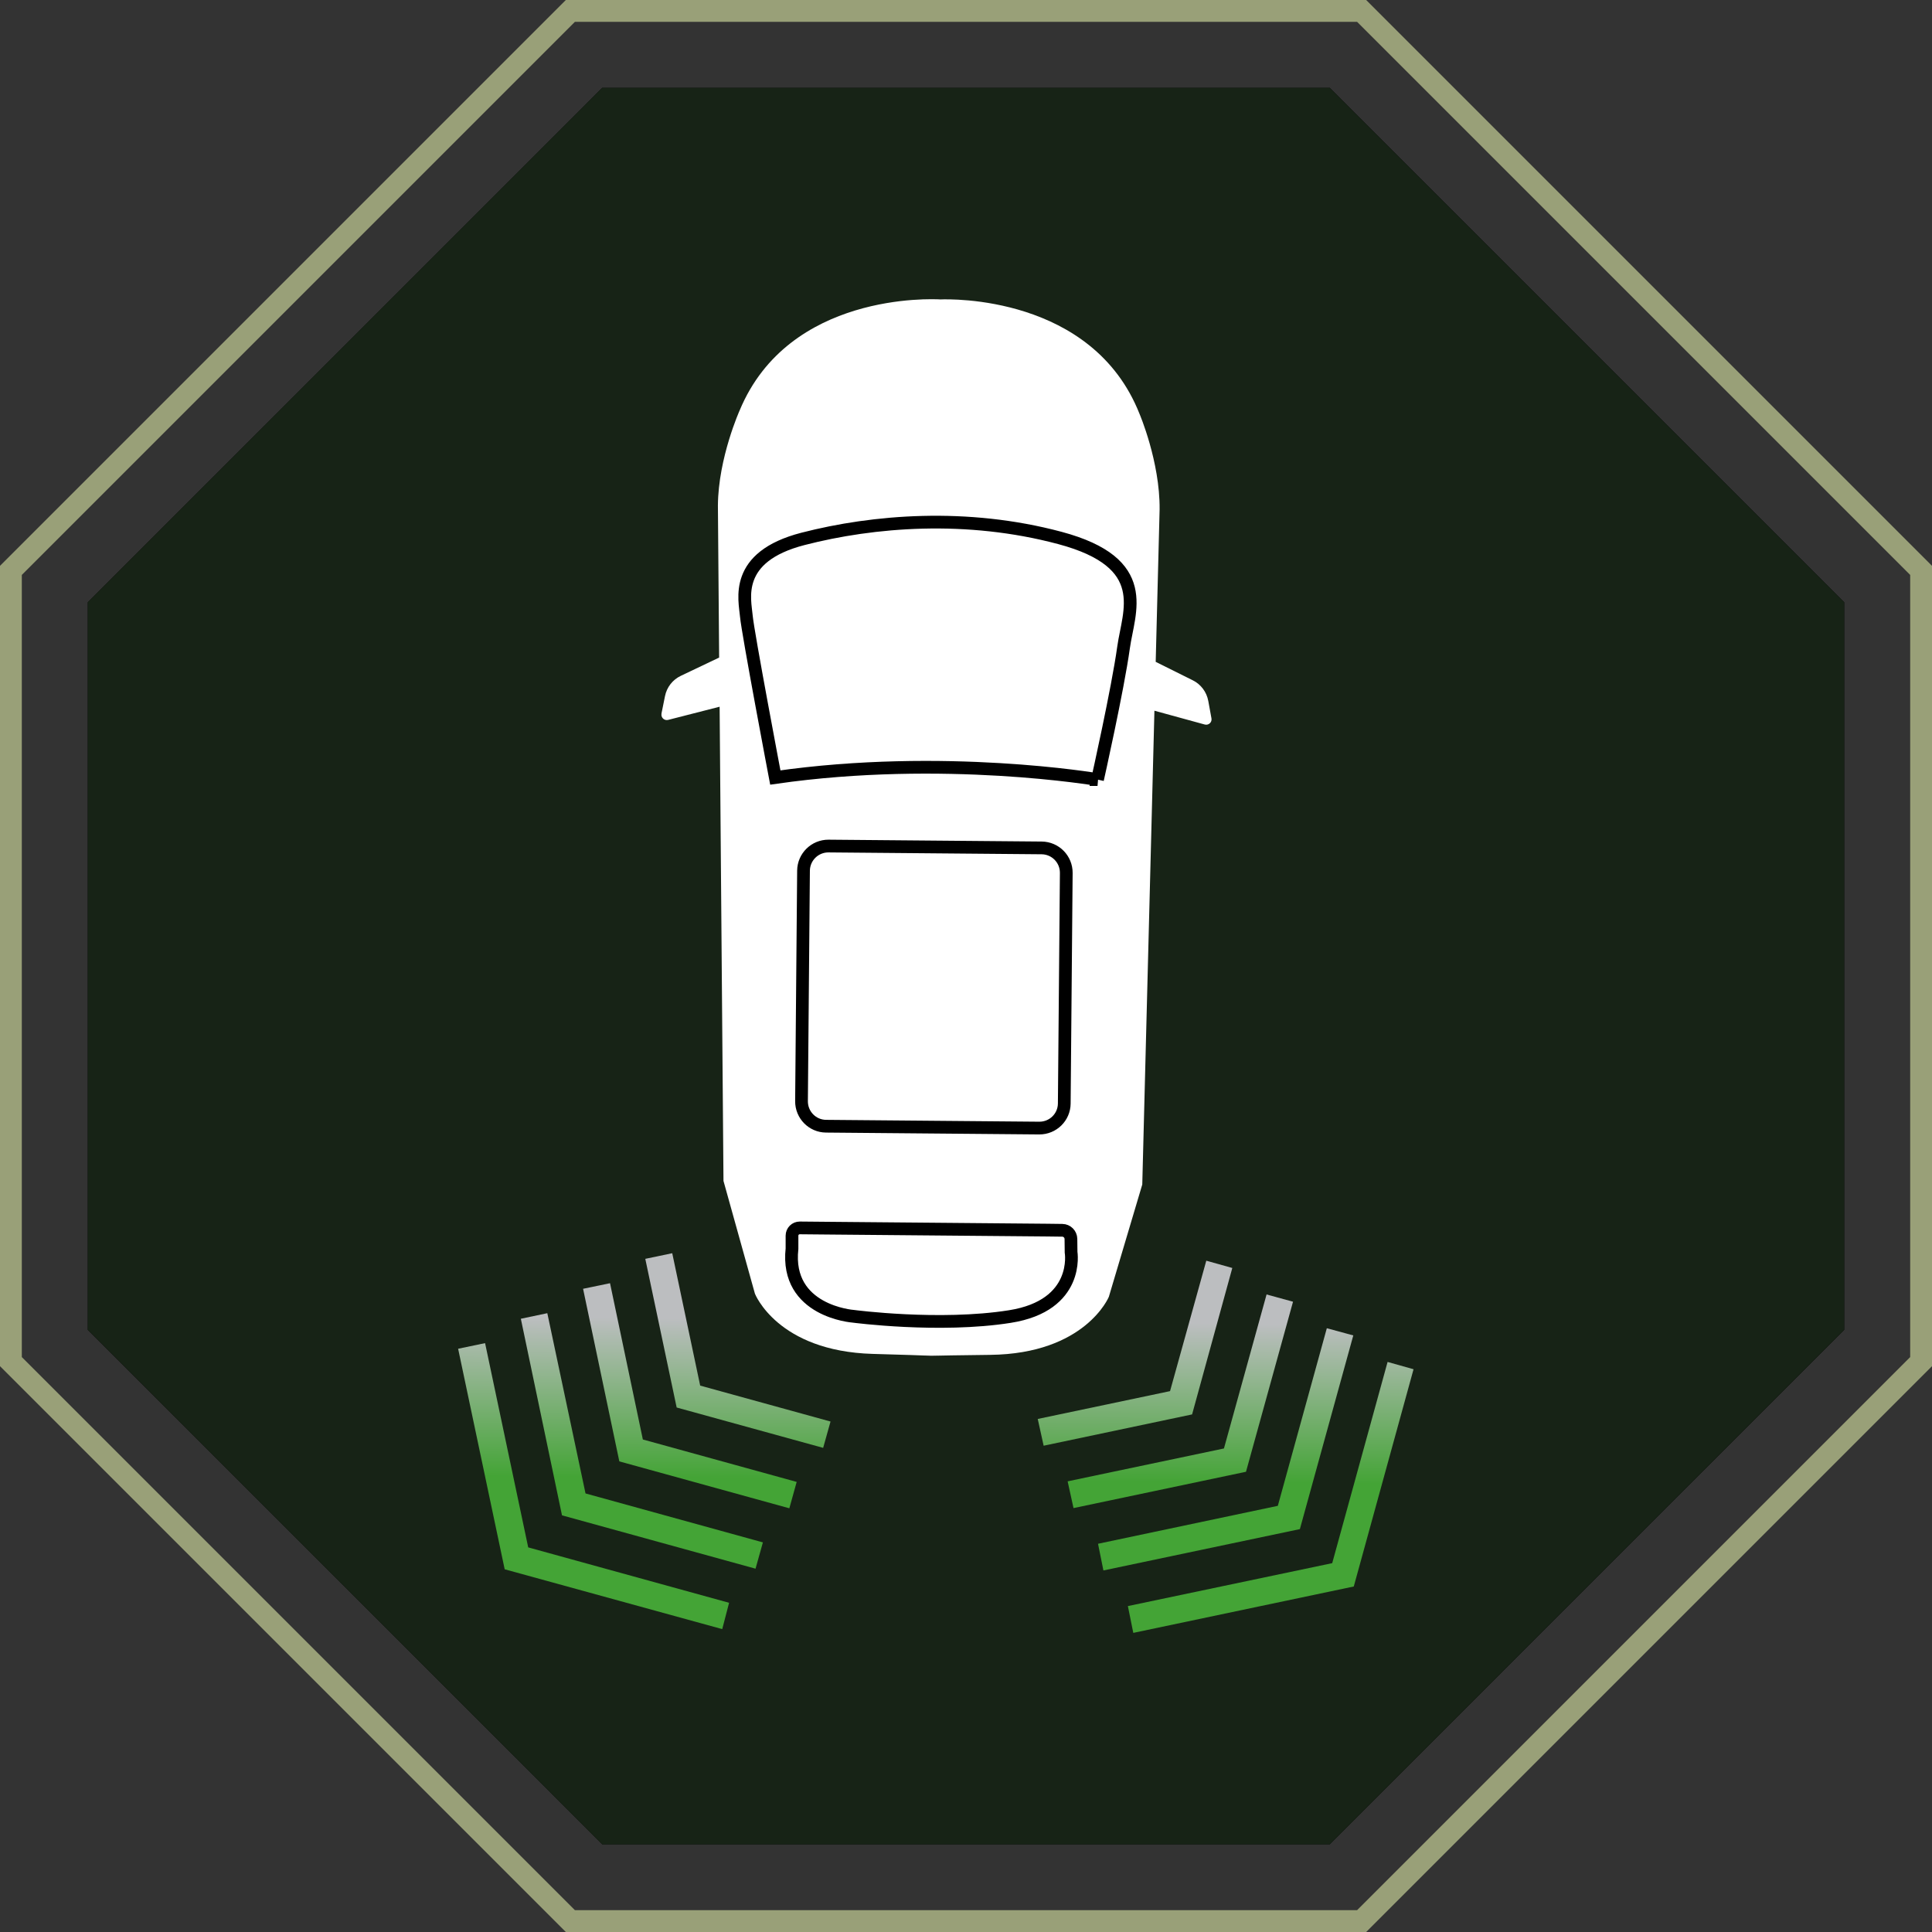 <?xml version="1.0" encoding="UTF-8"?>
<svg id="blind_spot" data-name="blind spot" xmlns="http://www.w3.org/2000/svg" xmlns:xlink="http://www.w3.org/1999/xlink" viewBox="0 0 800 800">
  <rect x="0" y="0" width="800" height="800" fill="#333333" stroke="none"/>
  <defs>
    <style>
      .cls-1 {
        clip-path: url(#clippath);
      }

      .cls-2, .cls-3, .cls-4, .cls-5, .cls-6, .cls-7, .cls-8, .cls-9, .cls-10, .cls-11, .cls-12, .cls-13 {
        stroke-width: 0px;
      }

      .cls-2, .cls-14, .cls-15 {
        fill: none;
      }

      .cls-3 {
        fill: url(#linear-gradient);
      }

      .cls-16 {
        clip-path: url(#clippath-1);
      }

      .cls-17 {
        clip-path: url(#clippath-4);
      }

      .cls-18 {
        clip-path: url(#clippath-3);
      }

      .cls-19 {
        clip-path: url(#clippath-2);
      }

      .cls-20 {
        clip-path: url(#clippath-7);
      }

      .cls-21 {
        clip-path: url(#clippath-8);
      }

      .cls-22 {
        clip-path: url(#clippath-6);
      }

      .cls-23 {
        clip-path: url(#clippath-5);
      }

      .cls-14 {
        stroke: #000;
        stroke-width: 5.27px;
      }

      .cls-14, .cls-15 {
        stroke-miterlimit: 10;
      }

      .cls-4 {
        fill: url(#linear-gradient-4);
      }

      .cls-5 {
        fill: url(#linear-gradient-2);
      }

      .cls-6 {
        fill: url(#linear-gradient-3);
      }

      .cls-7 {
        fill: url(#linear-gradient-8);
      }

      .cls-8 {
        fill: url(#linear-gradient-7);
      }

      .cls-9 {
        fill: url(#linear-gradient-5);
      }

      .cls-10 {
        fill: url(#linear-gradient-6);
      }

      .cls-12 {
        fill: #172316;
      }

      .cls-13 {
        fill: #fff;
      }

      .cls-15 {
        stroke: #99a078;
        stroke-width: 9.05px;
      }
    </style>
    <clipPath id="clippath">
      <polygon class="cls-2" points="267.2 521.26 280.19 582.82 340.85 599.53 343.89 588.68 343.89 588.62 289.93 573.75 278.36 518.93 267.2 521.26"/>
    </clipPath>
    <linearGradient id="linear-gradient" x1="-1132.32" y1="935.51" x2="-1112.04" y2="935.51" gradientTransform="translate(11665.55 -8931.45) scale(10.15)" gradientUnits="userSpaceOnUse">
      <stop offset="0" stop-color="#44a436"/>
      <stop offset=".39" stop-color="#44a436"/>
      <stop offset=".71" stop-color="#bcbec0"/>
      <stop offset="1" stop-color="#bcbec0"/>
    </linearGradient>
    <clipPath id="clippath-1">
      <polygon class="cls-2" points="241.44 533.66 256.45 605.13 326.85 624.55 329.89 613.63 266.19 596.06 252.6 531.35 241.44 533.66"/>
    </clipPath>
    <linearGradient id="linear-gradient-2" x1="-1132.32" y1="933.66" x2="-1112.03" y2="933.66" gradientTransform="translate(11664.48 -8894.08) scale(10.15)" xlink:href="#linear-gradient"/>
    <clipPath id="clippath-2">
      <polygon class="cls-2" points="215.67 546.07 232.71 627.47 312.85 649.56 315.9 638.67 242.45 618.4 226.63 543.76 215.67 546.07"/>
    </clipPath>
    <linearGradient id="linear-gradient-3" x1="-1132.32" y1="931.81" x2="-1112.04" y2="931.81" gradientTransform="translate(11663.43 -8856.68) scale(10.15)" xlink:href="#linear-gradient"/>
    <clipPath id="clippath-3">
      <polygon class="cls-2" points="189.7 558.49 208.98 649.81 299.06 674.58 301.9 663.68 218.72 640.74 200.86 556.16 189.7 558.49"/>
    </clipPath>
    <linearGradient id="linear-gradient-4" x1="-1132.32" y1="929.95" x2="-1112.03" y2="929.95" gradientTransform="translate(11662.29 -8819.16) scale(10.15)" xlink:href="#linear-gradient"/>
    <clipPath id="clippath-4">
      <polygon class="cls-2" points="484.49 576.04 429.71 587.56 429.71 587.58 432.15 598.64 493.62 585.68 510.26 525.08 510.26 525.04 499.5 522.03 484.49 576.04"/>
    </clipPath>
    <linearGradient id="linear-gradient-5" x1="-1132.32" y1="950.92" x2="-1112.03" y2="950.92" gradientTransform="translate(11829.37 -9087.02) scale(10.15)" xlink:href="#linear-gradient"/>
    <clipPath id="clippath-5">
      <polygon class="cls-2" points="506.81 599.78 442.09 613.39 442.09 613.41 444.52 624.47 515.94 609.43 535.41 539.03 535.41 539.01 524.46 536.01 506.81 599.78"/>
    </clipPath>
    <linearGradient id="linear-gradient-6" x1="-1132.32" y1="952.69" x2="-1112.04" y2="952.69" gradientTransform="translate(11867.93 -9085.05) scale(10.15)" xlink:href="#linear-gradient"/>
    <clipPath id="clippath-6">
      <polygon class="cls-2" points="529.12 623.53 454.67 639.24 456.9 650.29 538.25 633.17 560.37 552.97 549.41 549.99 529.12 623.53"/>
    </clipPath>
    <linearGradient id="linear-gradient-7" x1="-1132.32" y1="954.47" x2="-1112.04" y2="954.47" gradientTransform="translate(11906.72 -9082.83) scale(10.15)" xlink:href="#linear-gradient"/>
    <clipPath id="clippath-7">
      <polygon class="cls-2" points="551.64 647.27 467.04 665.04 467.04 665.08 469.27 676.14 560.57 656.93 585.32 566.97 574.57 563.95 551.64 647.27"/>
    </clipPath>
    <linearGradient id="linear-gradient-8" x1="-1132.32" y1="956.23" x2="-1112.04" y2="956.23" gradientTransform="translate(11944.95 -9081.03) scale(10.15)" xlink:href="#linear-gradient"/>
    <clipPath id="clippath-8">
      <polygon class="cls-2" points="249.35 36.38 36.53 249.4 36.53 550.64 249.35 763.66 550.63 763.66 763.65 550.64 763.65 249.4 550.63 36.38 249.35 36.38"/>
    </clipPath>
  </defs>
  <polygon class="cls-11" points="550.63 36.38 249.37 36.38 36.35 249.4 36.35 550.66 249.37 763.68 550.63 763.68 763.65 550.66 763.65 249.4 550.63 36.38"/>
  <polygon class="cls-12" points="249.35 36.38 36.35 249.4 36.35 550.64 249.35 763.68 550.61 763.68 763.63 550.64 763.63 249.4 550.61 36.38 249.35 36.38"/>
  <g class="cls-1">
    <rect class="cls-3" x="264.91" y="520.54" width="81.27" height="77.39" transform="translate(-256.32 859.9) rotate(-89.5)"/>
  </g>
  <g class="cls-16">
    <rect class="cls-5" x="238.68" y="533.31" width="93.97" height="89.27" transform="translate(-294.75 858.56) rotate(-89.5)"/>
  </g>
  <g class="cls-19">
    <rect class="cls-6" x="212.45" y="546.09" width="106.67" height="101.14" transform="translate(-333.18 857.23) rotate(-89.5)"/>
  </g>
  <g class="cls-18">
    <rect class="cls-4" x="186.1" y="558.76" width="119.4" height="113.22" transform="translate(-371.69 855.79) rotate(-89.5)"/>
  </g>
  <g class="cls-17">
    <rect class="cls-9" x="431.33" y="519.73" width="77.31" height="81.21" transform="translate(-94.44 1025.4) rotate(-89.5)"/>
  </g>
  <g class="cls-23">
    <rect class="cls-10" x="444.12" y="533.19" width="89.27" height="94.09" transform="translate(-95.74 1063.9) rotate(-89.5)"/>
  </g>
  <g class="cls-22">
    <rect class="cls-8" x="456.91" y="546.86" width="101.22" height="106.57" transform="translate(-97.02 1102.41) rotate(-89.5)"/>
  </g>
  <g class="cls-20">
    <rect class="cls-7" x="469.57" y="560.42" width="113.22" height="119.26" transform="translate(-98.43 1140.8) rotate(-89.5)"/>
  </g>
  <g class="cls-21">
    <path class="cls-11" d="m385.69,561.59v-.22c6.29.28,0,.22,0,.22"/>
    <path class="cls-11" d="m385.48,561.37v.22s-6.29-.06,0-.22"/>
    <path class="cls-13" d="m273.9,295.48l1.46-7.22c.73-3.69,3.17-6.82,6.57-8.42l15.85-7.55-.51-62.99c.16-19.74,9.03-39.42,9.03-39.42,20.33-48.79,79.49-46.12,83.16-45.89,3.69-.16,62.89-1.81,82.37,47.33,0,0,8.5,19.82,8.34,39.58l-1.62,63.16,15.34,7.63c3.37,1.66,5.74,4.83,6.43,8.54l1.32,7.24c.3,1.6-1.18,2.96-2.76,2.54l-20.86-5.72-5.03,196.19-13.84,46.5s-9.68,23.6-49.18,24.04c-13.45.16-20.57.28-24.14.37h-.36c-3.55-.16-10.67-.39-24.1-.77-39.5-1.14-48.77-24.93-48.77-24.93l-13.02-46.7-1.6-196.35-21.34,5.46c-1.58.39-3.04-.99-2.72-2.6"/>
    <path class="cls-13" d="m454.46,322.8s-63.7-10.87-133.42-.85c0,0-11.4-60.03-11.99-66.81-.57-6.78-5.58-24.53,23.49-32.01,29.07-7.49,67.76-10.69,106.35-.37,38.59,10.33,28.42,30.33,26.35,45.34-2.41,17.39-10.79,54.7-10.79,54.7"/>
    <path class="cls-14" d="m454.46,322.8s-63.7-10.87-133.42-.85c0,0-11.4-60.03-11.99-66.81-.57-6.78-5.58-24.53,23.49-32.01,29.07-7.49,67.76-10.69,106.35-.37,38.59,10.33,28.42,30.33,26.35,45.34-2.41,17.39-10.79,54.7-10.79,54.7Z"/>
    <path class="cls-13" d="m443.51,518.48s3.77,22.09-25.38,26.68c-29.15,4.61-64.84-.12-64.84-.12,0,0-28.2-2.01-25.34-28v-5.38c0-1.79,1.44-3.21,3.21-3.21l12.98.12,89.53.79,6.21.08c1.95.02,3.53,1.6,3.57,3.57l.06,5.46Z"/>
    <path class="cls-14" d="m443.51,518.48s3.77,22.09-25.38,26.68c-29.15,4.61-64.84-.12-64.84-.12,0,0-28.2-2.01-25.34-28v-5.38c0-1.79,1.44-3.21,3.21-3.21l12.98.12,89.53.79,6.21.08c1.95.02,3.53,1.6,3.57,3.57l.06,5.46Z"/>
    <path class="cls-13" d="m342.07,466.34l88.25.77c5.68.04,10.33-4.5,10.37-10.18l.83-95.46c.04-5.68-4.5-10.31-10.18-10.37l-88.25-.77c-5.68-.04-10.31,4.52-10.37,10.18l-.83,95.46c-.04,5.68,4.5,10.33,10.18,10.37"/>
    <path class="cls-14" d="m342.07,466.34l88.25.77c5.68.04,10.33-4.5,10.37-10.18l.83-95.46c.04-5.68-4.5-10.31-10.18-10.37l-88.25-.77c-5.68-.04-10.31,4.52-10.37,10.18l-.83,95.46c-.04,5.68,4.5,10.33,10.18,10.37Z"/>
  </g>
  <polygon class="cls-15" points="563.82 4.52 236.18 4.52 4.51 236.19 4.51 563.81 236.18 795.48 563.82 795.48 795.49 563.81 795.49 236.19 563.82 4.52"/>
</svg>